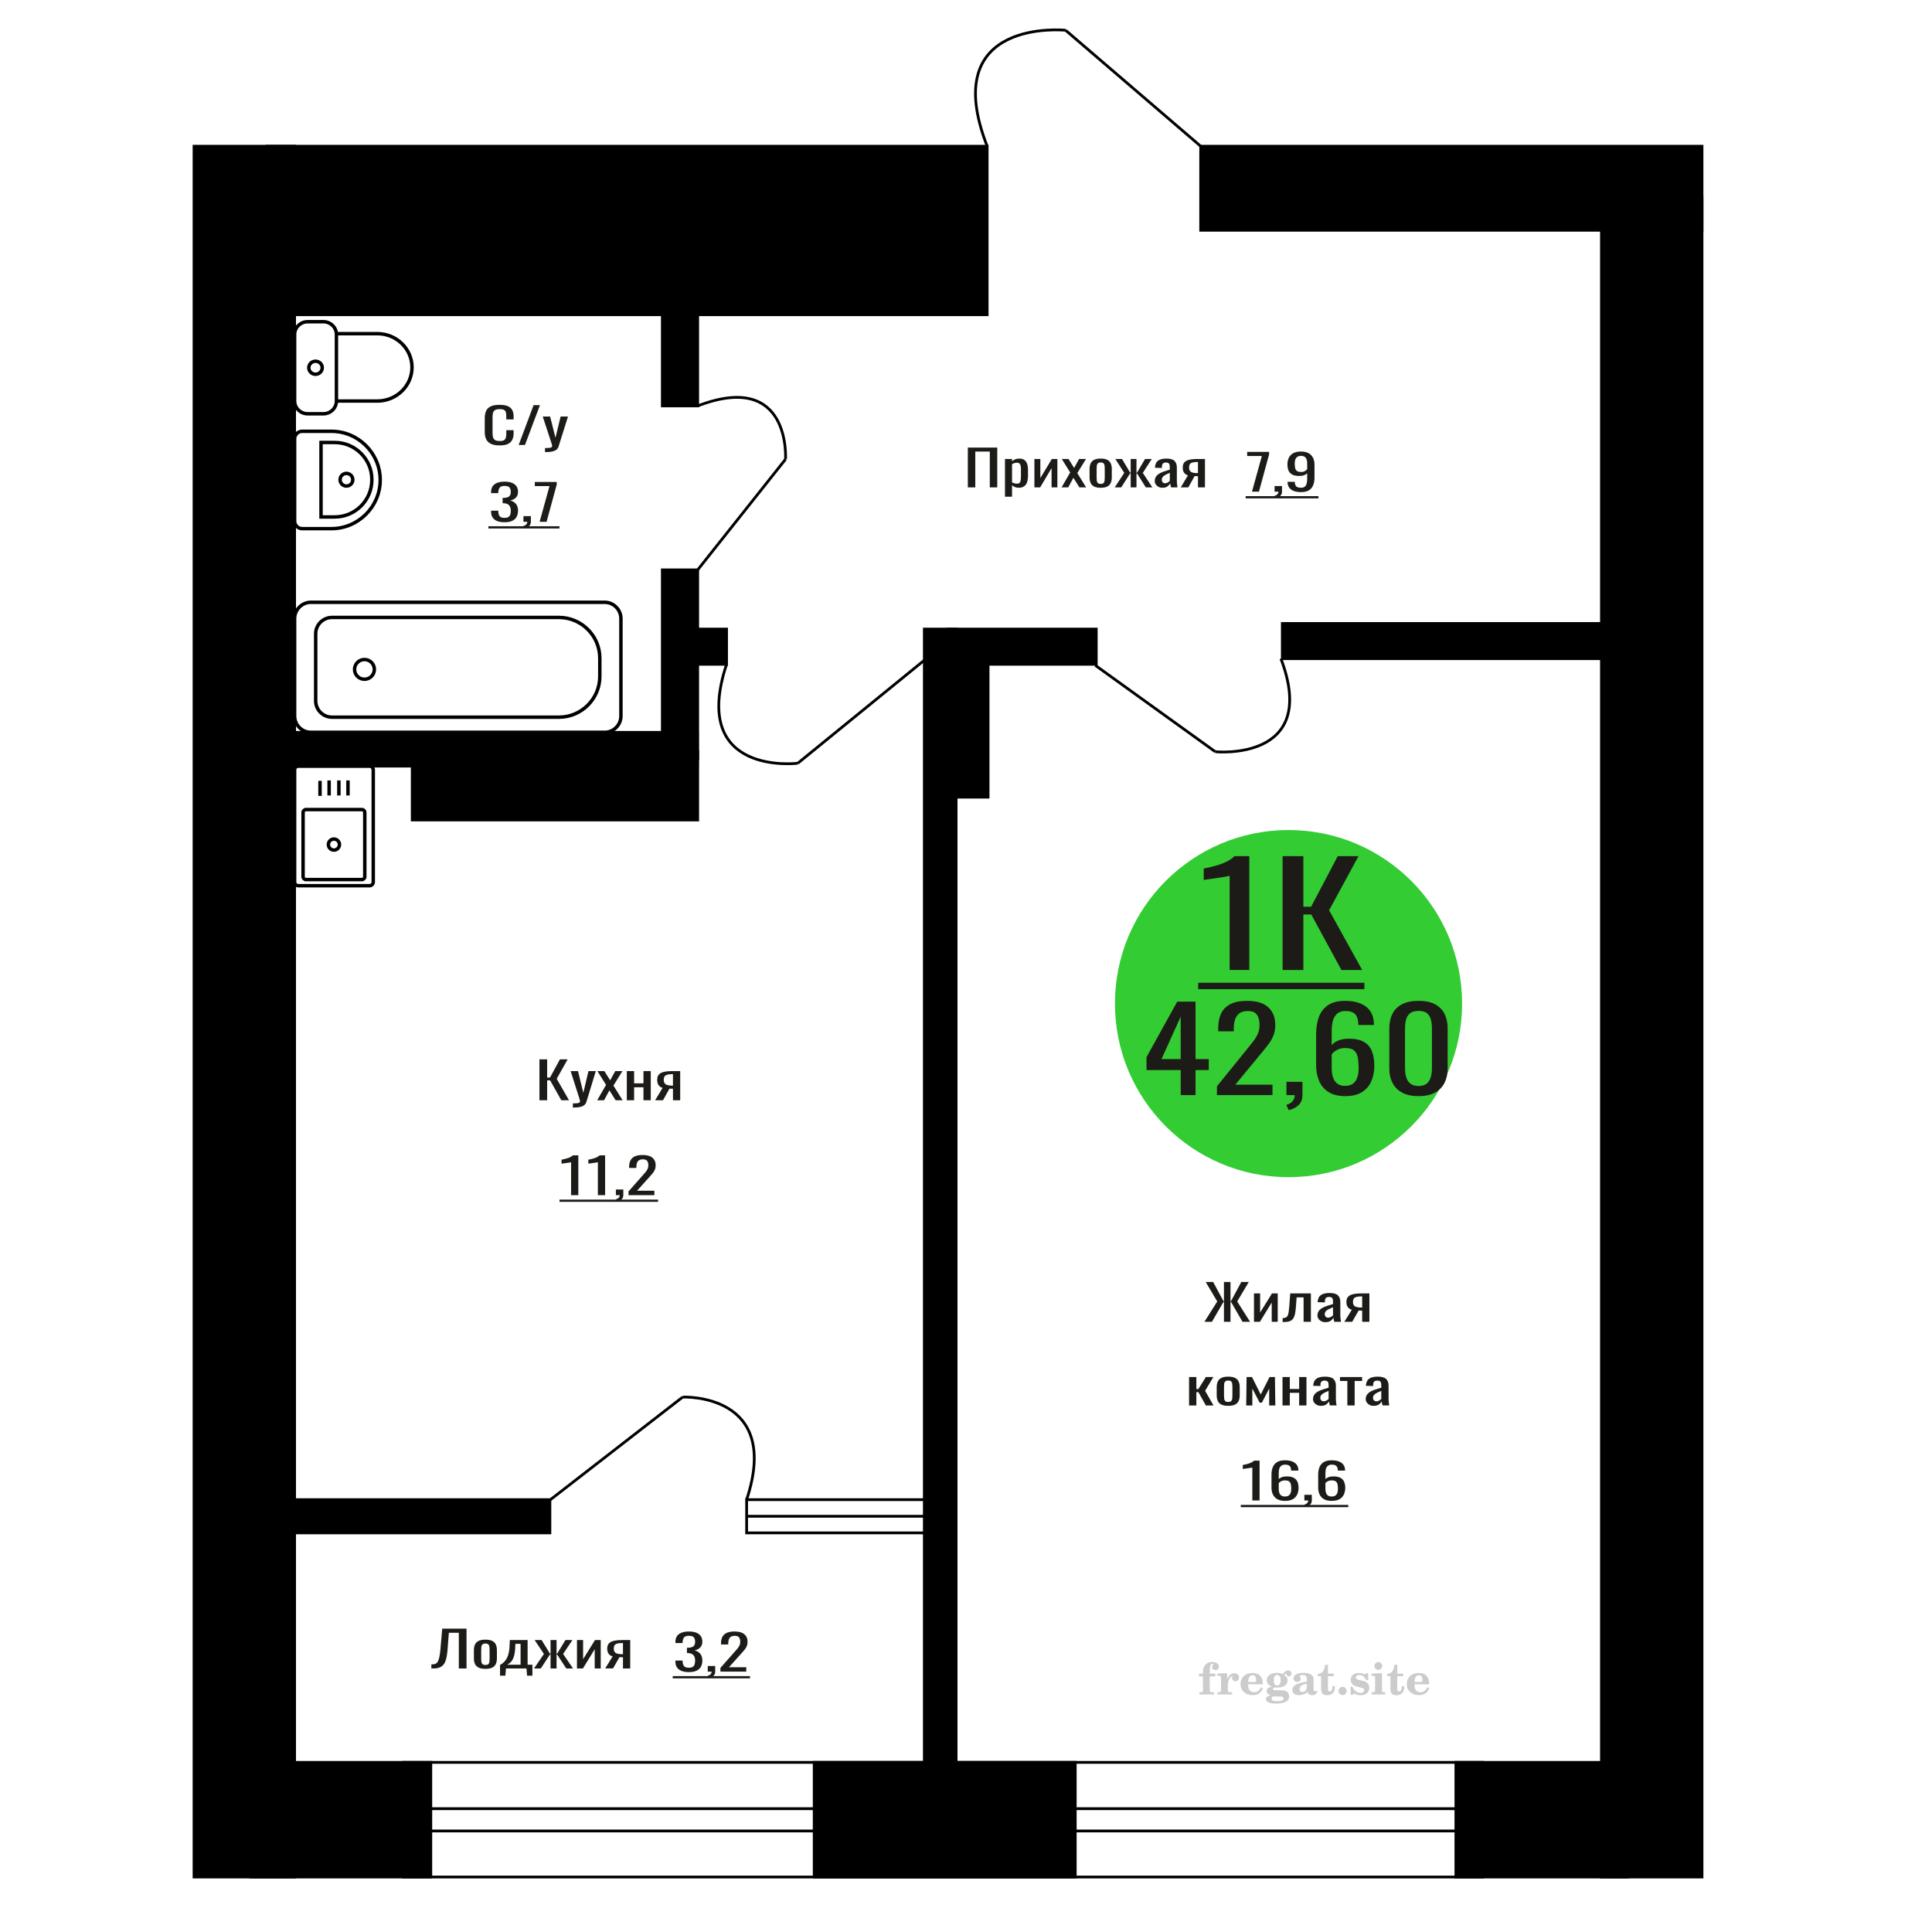 <?xml version="1.0" encoding="UTF-8"?>
<!DOCTYPE svg PUBLIC "-//W3C//DTD SVG 1.1//EN" "http://www.w3.org/Graphics/SVG/1.1/DTD/svg11.dtd">
<!-- Creator: CorelDRAW 2019 -->
<svg xmlns="http://www.w3.org/2000/svg" xml:space="preserve" width="140mm" height="140mm" version="1.1" style="shape-rendering:geometricPrecision; text-rendering:geometricPrecision; image-rendering:optimizeQuality; fill-rule:evenodd; clip-rule:evenodd"
viewBox="0 0 14000 14000"
 xmlns:xlink="http://www.w3.org/1999/xlink">
 <defs>
  <style type="text/css">
   <![CDATA[
    .str0 {stroke:black;stroke-width:25;stroke-miterlimit:22.926}
    .str1 {stroke:black;stroke-width:20;stroke-miterlimit:22.926}
    .fil1 {fill:none}
    .fil5 {fill:black}
    .fil2 {fill:#1C1B17}
    .fil3 {fill:#33CC33}
    .fil0 {fill:#1C1B17;fill-rule:nonzero}
    .fil4 {fill:#CCCCCC;fill-rule:nonzero}
   ]]>
  </style>
 </defs>
 <g id="Слой_x0020_1">
  <path class="fil0" d="M3620.71 3227.58c-28.42,0 -50.48,-4.27 -66.18,-12.81 -15.69,-8.55 -26.6,-20.07 -32.71,-34.55 -6.12,-14.48 -9.18,-30.62 -9.18,-48.43l0 -101.85c0,-19.46 3.06,-36.44 9.18,-50.92 6.11,-14.48 17.02,-25.7 32.71,-33.65 15.7,-7.96 37.76,-11.93 66.18,-11.93 25.11,0 45.02,3.32 59.73,9.97 14.7,6.65 25.28,16.14 31.73,28.49 6.44,12.34 9.66,27.18 9.66,44.51l0 22.79 -53.04 0 0 -20.3c0,-10.68 -0.75,-20.12 -2.23,-28.31 -1.48,-8.19 -5.54,-14.54 -12.15,-19.05 -6.61,-4.51 -17.67,-6.76 -33.21,-6.76 -15.85,0 -27.42,2.43 -34.7,7.3 -7.27,4.86 -11.97,11.75 -14.13,20.65 -2.14,8.9 -3.21,19.29 -3.21,31.16l0 114.31c0,14.48 1.65,25.94 4.95,34.37 3.3,8.42 8.76,14.42 16.36,17.98 7.6,3.56 17.84,5.34 30.73,5.34 15.2,0 26.11,-2.43 32.71,-7.3 6.61,-4.87 10.75,-11.57 12.4,-20.12 1.65,-8.55 2.48,-18.52 2.48,-29.91l0 -21.37 53.04 0 0 21.37c0,17.57 -2.97,33.06 -8.93,46.47 -5.94,13.41 -16.19,23.86 -30.73,31.34 -14.53,7.48 -35.02,11.21 -61.46,11.21z"/>
  <polygon id="1" class="fil0" points="3758.52,3224.38 3866.58,2935.93 3912.68,2935.93 3804.12,3224.38 "/>
  <path id="2" class="fil0" d="M3949.34 3276.02l0 -29.21c12.89,0 23.14,-0.41 30.74,-1.24 7.6,-0.83 13.05,-2.38 16.36,-4.63 3.3,-2.26 4.96,-5.4 4.96,-9.44 0,-2.13 -1.16,-6.88 -3.48,-14.24 -2.31,-7.36 -4.79,-15.2 -7.43,-23.51l-57.5 -175.2 53.53 0 38.67 153.84 37.18 -153.84 53.53 0 -68.41 217.23c-2.97,9.97 -8.42,17.86 -16.36,23.68 -7.92,5.81 -18.08,10.03 -30.48,12.64 -12.39,2.61 -27.34,3.92 -44.86,3.92l-6.45 0z"/>
  <path class="fil1 str0" d="M2134.85 2906.05l0 -482.47c0,-50.84 42.76,-92.43 95.02,-92.43l112.98 0c52.27,0 95.03,41.59 95.03,92.43l0 482.47c0,50.84 -42.76,92.43 -95.03,92.43l-112.98 0c-52.26,0 -95.02,-41.59 -95.02,-92.43zm303.03 0l0 -488.24 296.68 0c138.04,0 250.99,109.85 250.99,244.11l0 0.01c0,134.27 -112.95,244.12 -250.99,244.12l-296.68 0zm-200.16 -241.23c0,-26.13 21.78,-47.31 48.65,-47.31 26.86,0 48.64,21.18 48.64,47.31 0,26.12 -21.78,47.3 -48.64,47.3 -26.87,0 -48.65,-21.18 -48.65,-47.3z"/>
  <path class="fil0" d="M3655.79 3784.28c-21.56,0 -39.55,-2.96 -53.94,-8.9 -14.37,-5.93 -25.17,-14.48 -32.36,-25.64 -7.18,-11.16 -10.79,-24.33 -10.79,-39.53l0 -9.61 51.98 0c0,0.95 0,1.96 0,3.03 0,1.06 0,2.19 0,3.38 0.33,8.55 1.72,16.26 4.17,23.15 2.45,6.88 6.86,12.34 13.23,16.38 6.38,4.03 15.62,6.05 27.71,6.05 12.75,0 22.4,-2.19 28.93,-6.59 6.54,-4.39 10.96,-10.62 13.25,-18.69 2.28,-8.07 3.42,-17.33 3.42,-27.78 0,-15.19 -3.84,-27.6 -11.52,-37.21 -7.68,-9.62 -21.17,-14.9 -40.46,-15.85 -0.97,-0.24 -2.2,-0.36 -3.67,-0.36 -1.46,0 -2.69,0 -3.68,0l0 -38.1c0.99,0 2.13,0 3.44,0 1.31,0 2.45,0 3.43,0 18.63,-0.47 32.03,-4.04 40.21,-10.68 8.16,-6.65 12.25,-17.69 12.25,-33.12 0,-13.06 -3.01,-23.5 -9.07,-31.34 -6.04,-7.83 -18.05,-11.75 -36.04,-11.75 -17.98,0 -29.9,4.33 -35.8,13 -5.88,8.66 -9.14,19.76 -9.8,33.29 0,0.95 0,1.96 0,3.03 0,1.07 0,2.08 0,3.03l-51.98 0 0 -9.62c0,-15.43 3.61,-28.6 10.79,-39.53 7.19,-10.92 18.07,-19.34 32.61,-25.28 14.54,-5.93 32.61,-8.9 54.18,-8.9 21.91,0 40.05,2.97 54.44,8.9 14.37,5.94 25.17,14.42 32.36,25.46 7.18,11.04 10.79,24.28 10.79,39.71 0,17.33 -5.15,31.22 -15.45,41.66 -10.3,10.45 -24.11,17.57 -41.43,21.37 12.09,2.61 22.3,7.12 30.64,13.53 8.34,6.41 14.8,14.54 19.37,24.4 4.57,9.85 6.87,21.3 6.87,34.36 0,17.09 -3.28,31.99 -9.82,44.69 -6.52,12.7 -16.99,22.56 -31.38,29.56 -14.37,7 -33.33,10.5 -56.88,10.5z"/>
  <path id="1" class="fil0" d="M3800.94 3827.73l-8.35 -16.38c8.83,-2.14 15.78,-5.88 20.85,-11.22 5.07,-5.34 7.6,-11.69 7.6,-19.05l-27.95 0 0 -40.95 53.93 0 0 40.24c0,12.58 -3.76,22.61 -11.27,30.09 -7.52,7.48 -19.13,13.23 -34.81,17.27z"/>
  <polygon id="2" class="fil0" points="3910.28,3781.08 3981.87,3522.54 3875.46,3522.54 3875.46,3492.63 4034.33,3492.63 4034.33,3511.15 3960.79,3781.08 "/>
  <polygon id="3" class="fil2" points="3539.09,3813.45 4053.96,3813.45 4053.96,3829.64 3539.09,3829.64 "/>
  <circle class="fil3" cx="9337.11" cy="7272.48" r="1257.74"/>
  <path class="fil0" d="M8555.74 7935.43l0 -181.34 -247.72 0 0 -93.6 222.43 -401.97 132.83 0 0 416.17 95.92 0 0 79.4 -95.92 0 0 181.34 -107.54 0zm-139.15 -260.74l139.15 0 0 -307.53 -139.15 307.53z"/>
  <path id="1" class="fil0" d="M8818.24 7935.43l0 -63.51 217.17 -268.26c16.16,-20.06 31.1,-38.72 44.79,-55.99 13.72,-17.27 24.96,-35.52 33.74,-54.74 8.79,-19.22 13.18,-41.36 13.18,-66.44 0,-31.19 -6.32,-55.71 -18.97,-73.54 -12.66,-17.82 -34.79,-26.74 -66.42,-26.74 -26.7,0 -47.44,5.85 -62.2,17.55 -14.76,11.7 -24.94,27.02 -30.57,45.96 -5.62,18.95 -8.44,39.28 -8.44,61.01l0 22.56 -112.8 0 0 -23.4c0,-40.67 6.87,-75.63 20.57,-104.88 13.7,-29.24 35.83,-51.95 66.41,-68.1 30.57,-16.16 71.16,-24.24 121.76,-24.24 68.87,0 120.18,15.46 153.91,46.38 33.73,30.92 50.61,73.68 50.61,128.28 0,28.97 -4.41,54.32 -13.18,76.05 -8.8,21.73 -20.21,42.06 -34.27,61 -14.05,18.95 -29.51,38.45 -46.38,58.5l-196.08 237.34 269.88 0 0 75.21 -402.71 0z"/>
  <path id="2" class="fil0" d="M9339.01 8044.91l-17.92 -38.45c18.97,-5.01 33.91,-13.79 44.8,-26.32 10.9,-12.54 16.35,-27.44 16.35,-44.71l-60.1 0 0 -96.1 115.96 0 0 94.43c0,29.53 -8.08,53.06 -24.24,70.61 -16.17,17.55 -41.11,31.06 -74.85,40.54z"/>
  <path id="3" class="fil0" d="M9746.97 7942.95c-49.19,0 -89.25,-9.89 -120.18,-29.67 -30.91,-19.77 -53.58,-46.52 -67.99,-80.22 -14.4,-33.71 -21.61,-71.17 -21.61,-112.4l0 -228.15c0,-44.01 6.32,-84.12 18.97,-120.34 12.66,-36.21 34.27,-65.18 64.84,-86.91 30.57,-21.72 72.56,-32.59 125.97,-32.59 44.28,0 81.71,6.41 112.27,19.22 30.58,12.82 54.12,31.48 70.63,55.99 16.53,24.52 25.13,54.32 25.84,89.42 0,1.12 0.17,2.65 0.53,4.6 0.35,1.95 0.51,3.76 0.51,5.43l-113.84 0c0,-32.87 -6.68,-57.94 -20.04,-75.21 -13.34,-17.27 -38.65,-25.91 -75.9,-25.91 -20.37,0 -37.94,5.16 -52.7,15.46 -14.76,10.31 -25.84,26.05 -33.22,47.22 -7.37,21.17 -11.06,48.47 -11.06,81.9l0 102.79c11.24,-13.93 27.24,-25.21 47.96,-33.85 20.74,-8.63 46.21,-12.95 76.43,-12.95 47.09,0 83.99,8.08 110.7,24.23 26.7,16.16 45.67,38.86 56.93,68.11 11.24,29.25 16.86,63.65 16.86,103.21 0,40.67 -7.04,77.72 -21.09,111.15 -14.05,33.42 -36.54,60.03 -67.46,79.8 -30.93,19.78 -72.04,29.67 -123.35,29.67zm0 -74.38c25.31,0 44.99,-5.71 59.04,-17.13 14.05,-11.42 24.07,-26.6 30.05,-45.54 5.96,-18.94 8.95,-39.56 8.95,-61.84 0,-26.75 -1.57,-51.54 -4.74,-74.38 -3.17,-22.84 -11.42,-41.09 -24.78,-54.74 -13.34,-13.65 -36.19,-20.47 -68.52,-20.47 -15.45,0 -29.52,2.23 -42.17,6.68 -12.64,4.46 -23.54,10.17 -32.67,17.14 -9.13,6.96 -16.51,14.34 -22.14,22.14l0 101.12c0,22.84 2.99,44.01 8.96,63.51 5.98,19.5 15.99,34.96 30.05,46.38 14.05,11.42 33.37,17.13 57.97,17.13z"/>
  <path id="4" class="fil0" d="M10279.33 7942.95c-48.49,0 -88.36,-8.63 -119.65,-25.91 -31.27,-17.27 -54.45,-40.94 -69.57,-71.03 -15.11,-30.08 -22.67,-64.35 -22.67,-102.79l0 -291.65c0,-39.56 7.38,-74.24 22.14,-104.05 14.76,-29.8 37.78,-53.06 69.06,-69.78 31.27,-16.71 71.49,-25.07 120.69,-25.07 49.2,0 89.26,8.36 120.18,25.07 30.93,16.72 53.76,39.98 68.52,69.78 14.76,29.81 22.14,64.49 22.14,104.05l0 291.65c0,39 -7.56,73.54 -22.67,103.63 -15.1,30.08 -38.12,53.62 -69.04,70.61 -30.93,17 -70.63,25.49 -119.13,25.49zm0 -73.54c26.71,0 46.92,-6.13 60.63,-18.38 13.7,-12.26 23.18,-28 28.46,-47.22 5.27,-19.22 7.9,-39.14 7.9,-59.75l0 -293.33c0,-21.73 -2.46,-42.2 -7.37,-61.42 -4.92,-19.22 -14.23,-34.68 -27.95,-46.38 -13.7,-11.7 -34.26,-17.55 -61.67,-17.55 -27.4,0 -48.14,5.85 -62.19,17.55 -14.05,11.7 -23.55,27.16 -28.47,46.38 -4.92,19.22 -7.38,39.69 -7.38,61.42l0 293.33c0,20.61 2.64,40.53 7.91,59.75 5.27,19.22 15.11,34.96 29.52,47.22 14.4,12.25 34.61,18.38 60.61,18.38z"/>
  <path class="fil0" d="M8910.41 7028.95l0 -682.32c-0.88,0.68 -10.87,2.71 -29.97,6.11 -19.1,3.39 -40.64,6.79 -64.61,10.18 -23.98,3.4 -45.31,6.45 -63.95,9.17 -18.65,2.71 -28.42,4.07 -29.31,4.07l0 -82.49c15.09,-2.71 32.64,-6.45 52.62,-11.2 19.98,-4.75 40.41,-10.52 61.28,-17.31 20.88,-6.79 40.85,-15.28 59.95,-25.46 19.1,-10.19 35.31,-22.07 48.63,-35.65l107.91 0 0 824.9 -142.55 0z"/>
  <polygon id="1" class="fil0" points="9294.09,7028.95 9294.09,6204.05 9444.64,6204.05 9444.64,6570.67 9500.59,6570.67 9693.77,6204.05 9844.3,6204.05 9631.14,6596.13 9870.94,7028.95 9720.4,7028.95 9501.92,6626.69 9444.64,6626.69 9444.64,7028.95 "/>
  <polygon id="2" class="fil2" points="8682.6,7121.53 9886.93,7121.53 9886.93,7167.82 8682.6,7167.82 "/>
  <path class="fil4" d="M8688.63 12147.73l0 -20 28.15 0 0 -6.35c0,-24.71 5.87,-43.87 17.67,-57.58 11.8,-13.7 28.37,-20.53 49.64,-20.53 14.92,0 26.72,3.07 35.45,9.16 8.74,6.08 13.13,14.28 13.13,24.6 0,7.68 -2.33,13.71 -6.99,18.1 -4.65,4.39 -11.11,6.56 -19.42,6.56 -6.82,0 -12.38,-2.01 -16.67,-6.03 -4.28,-4.02 -6.45,-9.21 -6.45,-15.5 0,-6.62 2.96,-12.49 8.94,-17.68 1.22,-1.22 1.85,-2.01 1.85,-2.33 0,-1.11 -0.53,-1.96 -1.53,-2.43 -1.06,-0.53 -2.75,-0.8 -5.13,-0.8 -7.89,0 -13.34,4.03 -16.36,12.02 -3.07,7.99 -4.6,24.23 -4.6,48.73l0 10.06 39.95 0 0 20 -39.95 0 0 102.87c0,4.66 0.95,7.83 2.91,9.52 1.96,1.7 5.72,2.54 11.27,2.54l16.94 0 0 15.88 -105.41 0 0 -15.88 13.91 -0.31c4.24,-0.21 7.09,-1.11 8.63,-2.81 1.48,-1.64 2.22,-4.6 2.22,-8.94l0 -102.87 -28.15 0z"/>
  <path id="1" class="fil4" d="M8822.51 12278.54l0 -15.88 14.87 -0.31c4.34,-0.32 7.25,-1.27 8.68,-2.86 1.43,-1.59 2.17,-4.55 2.17,-8.89l0 -95.04c0,-5.08 -1.11,-8.47 -3.39,-10.11 -2.27,-1.64 -6.98,-2.48 -14.13,-2.48 -0.95,0 -2.48,0.05 -4.6,0.16 -2.12,0.1 -3.7,0.15 -4.87,0.15l0 -15.55 70.75 -3.5 0 43.71c6.25,-14.34 13.65,-25.18 22.39,-32.49 8.67,-7.25 18.46,-10.9 29.42,-10.9 10.16,0 18.41,2.86 24.76,8.52 6.35,5.72 9.53,12.97 9.53,21.86 0,8.67 -2.33,15.61 -7.04,20.85 -4.71,5.23 -10.9,7.83 -18.57,7.83 -7.15,0 -12.97,-2.28 -17.47,-6.88 -4.49,-4.61 -6.77,-10.59 -6.77,-17.94 0,-2.91 0.48,-5.56 1.43,-8.04 0.9,-2.49 2.38,-4.87 4.34,-7.15 -11.8,3.81 -20.75,12.01 -26.94,24.5 -6.19,12.49 -9.31,28.79 -9.31,48.84l0 33.66c0,4.34 0.74,7.3 2.22,8.94 1.54,1.7 4.39,2.6 8.63,2.81l20.27 0.31 0 15.88 -106.37 0z"/>
  <path id="2" class="fil4" d="M9136.89 12226.15l13.97 6.67c-4.97,16.62 -13.65,29.26 -26.09,37.89 -12.48,8.62 -28.31,12.91 -47.51,12.91 -26.36,0 -47.58,-7.41 -63.77,-22.17 -16.14,-14.77 -24.23,-34.13 -24.23,-58.1 0,-23.92 8.04,-43.4 24.07,-58.32 16.09,-14.92 37.1,-22.38 63.03,-22.38 23.65,0 42.01,6.82 55.14,20.53 13.12,13.65 19.68,32.86 19.68,57.52l0 4.18 -106.68 0 0 2.17c0,18.36 3.7,32.23 11.06,41.59 7.41,9.37 18.41,14.02 32.97,14.02 10.63,0 20,-3.06 28.04,-9.2 8.1,-6.14 14.87,-15.24 20.32,-27.31zm-92.39 -37.78l48.79 0c3.33,0 5.66,-0.74 6.98,-2.17 1.33,-1.43 2.02,-4.07 2.02,-7.94 0,-13.65 -2.07,-23.6 -6.14,-29.79 -4.08,-6.19 -10.48,-9.31 -19.26,-9.31 -10.11,0 -17.84,4.07 -23.18,12.17 -5.29,8.15 -8.36,20.48 -9.21,37.04z"/>
  <path id="3" class="fil4" d="M9209.49 12284.31c-10.26,-2.59 -17.99,-6.41 -23.23,-11.54 -5.23,-5.13 -7.83,-11.43 -7.83,-19 0,-8.36 3.44,-15.24 10.37,-20.69 6.94,-5.39 16.94,-9.1 29.96,-11.06 -12.81,-3.43 -22.55,-9.04 -29.27,-16.93 -6.72,-7.83 -10.1,-17.41 -10.1,-28.68 0,-16.09 6.82,-29.21 20.47,-39.26 13.66,-10.11 31.49,-15.14 53.5,-15.14 7.78,0 15.08,0.8 22.02,2.33 6.93,1.54 13.65,3.86 20.16,6.93l5.45 -7.88c4.23,-6.03 9.31,-10.64 15.18,-13.92 5.88,-3.28 12.02,-4.92 18.42,-4.92 7.04,0 12.75,2.01 17.2,6.03 4.44,4.08 6.67,9.26 6.67,15.56 0,6.19 -1.7,11.27 -5.14,15.13 -3.38,3.87 -7.83,5.82 -13.28,5.82 -3.76,0 -6.93,-0.79 -9.63,-2.38 -2.7,-1.64 -4.87,-4.07 -6.51,-7.35 -0.63,-1.27 -1,-2.81 -1.22,-4.66 -0.31,-2.59 -1.43,-3.91 -3.28,-4.02 -1.85,0 -3.91,0.9 -6.19,2.7 -2.27,1.8 -4.13,4.07 -5.55,6.82 7.83,5.4 13.54,11.17 17.14,17.36 3.6,6.25 5.4,13.39 5.4,21.43 0,16.14 -6.56,28.79 -19.63,37.94 -13.07,9.16 -31.23,13.76 -54.46,13.76 -1.95,0 -4.71,-0.1 -8.25,-0.32 -3.49,-0.21 -6.03,-0.31 -7.57,-0.31 -4.87,0 -8.68,0.9 -11.37,2.75 -2.76,1.8 -4.13,4.29 -4.13,7.46 0,3.65 1.21,6.19 3.65,7.62 2.43,1.43 6.67,2.17 12.75,2.17l23.02 0c12.07,0 22.6,0.37 31.54,1.16 8.99,0.8 15.13,1.8 18.57,3.02 8.68,3.12 15.45,8.26 20.32,15.5 4.87,7.25 7.31,15.62 7.31,25.09 0,16.72 -7.94,29.58 -23.82,38.57 -15.87,9 -38.63,13.5 -68.31,13.5 -25.24,0 -44.24,-2.75 -56.99,-8.2 -12.76,-5.51 -19.16,-13.66 -19.16,-24.5 0,-7.15 3.12,-13.08 9.31,-17.89 6.19,-4.82 15.03,-8.15 26.51,-10zm15.62 8.84c-4.03,1.64 -6.88,3.54 -8.58,5.66 -1.69,2.11 -2.54,4.87 -2.54,8.31 0,6.93 3.02,12.06 9,15.34 5.98,3.33 15.29,4.98 27.94,4.98 17.14,0 29.84,-1.59 38.05,-4.71 8.2,-3.18 12.33,-8.05 12.33,-14.72 0,-5.23 -2.23,-9.04 -6.67,-11.37 -4.45,-2.33 -12.07,-3.49 -22.86,-3.49l-46.67 0zm5.39 -117.59c0,13.07 1.96,22.6 5.88,28.58 3.97,5.98 10.1,8.99 18.52,8.99 8.46,0 14.71,-3.01 18.78,-9.1 4.02,-6.03 6.04,-15.5 6.04,-28.47 0,-12.7 -2.02,-22.12 -6.04,-28.2 -4.07,-6.09 -10.32,-9.16 -18.78,-9.16 -8.42,0 -14.55,3.07 -18.52,9.16 -3.92,6.08 -5.88,15.5 -5.88,28.2z"/>
  <path id="4" class="fil4" d="M9469.63 12201.7c-18.79,3.02 -32.17,7.47 -40.11,13.34 -7.99,5.87 -11.96,14.13 -11.96,24.82 0,6.51 1.8,11.64 5.34,15.5 3.55,3.81 8.37,5.72 14.35,5.72 9.78,0 17.67,-3.65 23.54,-10.96 5.88,-7.3 8.84,-17.3 8.84,-30l0 -18.42zm49.21 40.22c0,5.08 0.9,8.68 2.7,10.85 1.8,2.17 4.76,3.23 8.79,3.23 1.85,0 3.96,-0.53 6.35,-1.64 2.38,-1.06 3.86,-1.59 4.49,-1.59 1.22,0 2.23,0.37 2.97,1.22 0.68,0.84 1.06,2.01 1.06,3.59 0,6.62 -3.76,12.65 -11.33,18.16 -7.57,5.45 -16.61,8.2 -27.15,8.2 -7.88,0 -14.6,-2.07 -20.16,-6.25 -5.61,-4.18 -8.89,-9.57 -9.94,-16.14 -8.68,7.09 -18.53,12.6 -29.53,16.51 -11.01,3.92 -22.33,5.88 -34.03,5.88 -15.18,0 -26.99,-3.28 -35.35,-9.9 -8.36,-6.61 -12.54,-15.93 -12.54,-27.94 0,-15.98 8.42,-28.84 25.19,-38.47 16.78,-9.68 43.34,-16.93 79.59,-21.8l0 -17.25c0,-11.17 -2.22,-19.05 -6.67,-23.71 -4.44,-4.65 -11.85,-6.98 -22.17,-6.98 -6.72,0 -12.38,1.11 -16.94,3.33 -4.6,2.22 -6.93,4.82 -6.93,7.67 0,0.74 1.38,2.86 4.13,6.41 2.75,3.49 4.13,7.41 4.13,11.8 0,5.98 -2.33,10.79 -7.04,14.5 -4.71,3.65 -10.85,5.5 -18.36,5.5 -7.68,0 -14.03,-2.22 -19.11,-6.67 -5.02,-4.44 -7.56,-10 -7.56,-16.72 0,-13.23 6.35,-23.49 19.05,-30.8 12.75,-7.25 30.69,-10.9 53.97,-10.9 13.02,0 24.45,1.33 34.35,3.97 9.84,2.59 17.99,6.51 24.39,11.64 5.08,3.97 8.63,8.42 10.64,13.44 2.01,4.98 3.01,12.65 3.01,22.97l0 67.89z"/>
  <path id="5" class="fil4" d="M9672.68 12218.53c0,0.74 0.1,1.85 0.26,3.34 0.16,1.48 0.21,2.59 0.21,3.33 0,18.57 -4.92,33.07 -14.76,43.5 -9.9,10.37 -23.6,15.56 -41.12,15.56 -15.98,0 -27.36,-3.76 -34.08,-11.33 -6.72,-7.51 -10.05,-20.8 -10.05,-39.85l0 -86.62 -22.86 0 0 -17.04c15.72,-1 27.94,-7.14 36.62,-18.31 8.68,-11.16 13.44,-26.93 14.29,-47.2l21.8 0 0 63.82 42.86 0 0 18.73 -42.86 0 0 84.14c0,10.74 1,17.88 2.96,21.38 1.96,3.54 5.4,5.29 10.37,5.29 6.09,0 10.69,-3.23 13.87,-9.63 3.12,-6.41 4.87,-16.09 5.18,-29.11l17.31 0z"/>
  <path id="6" class="fil4" d="M9728.82 12223.29c8.05,0 15.03,2.92 20.91,8.79 5.87,5.82 8.83,12.8 8.83,20.95 0,8.21 -2.91,15.24 -8.78,21.12 -5.82,5.87 -12.81,8.84 -20.96,8.84 -8.09,0 -15.02,-2.97 -20.85,-8.84 -5.87,-5.88 -8.78,-12.91 -8.78,-21.12 0,-8.04 2.96,-15.02 8.84,-20.9 5.87,-5.87 12.8,-8.84 20.79,-8.84z"/>
  <path id="7" class="fil4" d="M9786.5 12222.66l13.71 0c6.51,14.39 14.76,25.4 24.76,33.02 10.06,7.62 21.22,11.43 33.61,11.43 8.09,0 14.49,-1.8 19.2,-5.34 4.77,-3.6 7.15,-8.37 7.15,-14.4 0,-5.4 -2.07,-9.52 -6.25,-12.43 -4.18,-2.91 -13.07,-5.77 -26.72,-8.58 -23.44,-4.49 -39.95,-10.84 -49.53,-18.94 -9.58,-8.1 -14.34,-19.42 -14.34,-33.97 0,-16.14 5.34,-28.63 16.03,-37.47 10.69,-8.89 25.88,-13.33 45.51,-13.33 7.3,0 14.29,0.9 20.8,2.75 6.56,1.85 12.54,4.5 17.94,7.99l12.43 -8.52 13.07 0 1.54 50.8 -14.92 0c-5.56,-11.91 -12.76,-21.27 -21.54,-27.99 -8.79,-6.72 -18.21,-10.11 -28.31,-10.11 -7.68,0 -13.92,1.69 -18.73,5.13 -4.87,3.44 -7.31,7.73 -7.31,12.91 0,9.85 12.54,16.99 37.57,21.44 3.02,0.52 5.35,0.95 6.99,1.27 17.67,3.28 31.01,9.26 39.9,17.93 8.89,8.68 13.33,19.95 13.33,33.77 0,16.66 -5.61,29.84 -16.82,39.58 -11.22,9.79 -26.52,14.66 -45.94,14.66 -8.67,0 -16.93,-1.01 -24.66,-3.07 -7.77,-2.07 -14.76,-5.03 -21.11,-8.95l-13.65 9.48 -12.75 0 -0.96 -59.06z"/>
  <path id="8" class="fil4" d="M9960.12 12072.16c0,-7.88 2.7,-14.55 8.15,-20 5.45,-5.5 12.01,-8.25 19.79,-8.25 7.46,0 13.92,2.75 19.42,8.31 5.45,5.55 8.2,12.17 8.2,19.94 0,7.78 -2.7,14.45 -8.15,20.11 -5.45,5.67 -11.9,8.47 -19.47,8.47 -7.78,0 -14.34,-2.75 -19.79,-8.31 -5.45,-5.55 -8.15,-12.27 -8.15,-20.27zm54.29 178.39c0,4.44 0.74,7.51 2.17,9.1 1.48,1.59 4.39,2.49 8.73,2.7l12.6 0.31 0 15.88 -98.11 0 0 -15.88 13.81 -0.31c4.29,-0.21 7.2,-1.11 8.68,-2.81 1.53,-1.64 2.28,-4.65 2.28,-8.99l0 -95.04c0,-5.03 -1.12,-8.42 -3.39,-10.06 -2.28,-1.64 -6.93,-2.48 -13.97,-2.48 -0.95,0 -2.44,0.05 -4.61,0.16 -2.11,0.1 -3.75,0.15 -5.02,0.15l0 -15.55 76.83 -3.5 0 126.32z"/>
  <path id="9" class="fil4" d="M10174.97 12218.53c0,0.74 0.1,1.85 0.26,3.34 0.16,1.48 0.21,2.59 0.21,3.33 0,18.57 -4.92,33.07 -14.76,43.5 -9.9,10.37 -23.6,15.56 -41.12,15.56 -15.98,0 -27.36,-3.76 -34.08,-11.33 -6.72,-7.51 -10.05,-20.8 -10.05,-39.85l0 -86.62 -22.86 0 0 -17.04c15.72,-1 27.94,-7.14 36.62,-18.31 8.68,-11.16 13.44,-26.93 14.29,-47.2l21.8 0 0 63.82 42.86 0 0 18.73 -42.86 0 0 84.14c0,10.74 1,17.88 2.96,21.38 1.96,3.54 5.4,5.29 10.37,5.29 6.09,0 10.69,-3.23 13.87,-9.63 3.12,-6.41 4.87,-16.09 5.18,-29.11l17.31 0z"/>
  <path id="10" class="fil4" d="M10342.13 12226.15l13.97 6.67c-4.97,16.62 -13.65,29.26 -26.09,37.89 -12.48,8.62 -28.31,12.91 -47.51,12.91 -26.36,0 -47.58,-7.41 -63.77,-22.17 -16.14,-14.77 -24.23,-34.13 -24.23,-58.1 0,-23.92 8.04,-43.4 24.07,-58.32 16.09,-14.92 37.1,-22.38 63.03,-22.38 23.65,0 42.01,6.82 55.14,20.53 13.12,13.65 19.68,32.86 19.68,57.52l0 4.18 -106.68 0 0 2.17c0,18.36 3.7,32.23 11.06,41.59 7.41,9.37 18.41,14.02 32.97,14.02 10.63,0 20,-3.06 28.04,-9.2 8.1,-6.14 14.87,-15.24 20.32,-27.31zm-92.39 -37.78l48.79 0c3.33,0 5.66,-0.74 6.98,-2.17 1.33,-1.43 2.02,-4.07 2.02,-7.94 0,-13.65 -2.07,-23.6 -6.14,-29.79 -4.08,-6.19 -10.48,-9.31 -19.26,-9.31 -10.11,0 -17.84,4.07 -23.18,12.17 -5.29,8.15 -8.36,20.48 -9.21,37.04z"/>
  <polygon class="fil0" points="3908.98,7972.77 3908.98,7676.64 3964.87,7676.64 3964.87,7808.25 3985.65,7808.25 4057.37,7676.64 4113.26,7676.64 4034.13,7817.39 4123.15,7972.77 4067.26,7972.77 3986.14,7828.36 3964.87,7828.36 3964.87,7972.77 "/>
  <path id="1" class="fil0" d="M4151.35 8025.78l0 -29.98c12.86,0 23.08,-0.42 30.67,-1.28 7.58,-0.85 13.03,-2.43 16.32,-4.75 3.3,-2.32 4.95,-5.54 4.95,-9.69 0,-2.19 -1.15,-7.07 -3.47,-14.62 -2.31,-7.56 -4.77,-15.6 -7.41,-24.13l-57.38 -179.87 53.42 0 38.58 157.93 37.1 -157.93 53.42 0 -68.26 223.01c-2.98,10.24 -8.42,18.34 -16.33,24.31 -7.92,5.97 -18.05,10.3 -30.42,12.98 -12.36,2.68 -27.29,4.02 -44.77,4.02l-6.42 0z"/>
  <polygon id="2" class="fil0" points="4327.44,7972.77 4391.74,7861.63 4328.93,7761.46 4379.38,7761.46 4421.41,7828.36 4458.51,7761.46 4510.45,7761.46 4445.16,7866.38 4511.44,7972.77 4460.99,7972.77 4415.98,7901.11 4377.39,7972.77 "/>
  <polygon id="3" class="fil0" points="4542.1,7972.77 4542.1,7761.46 4595.03,7761.46 4595.03,7850.3 4662.8,7850.3 4662.8,7761.46 4715.71,7761.46 4715.71,7972.77 4662.8,7972.77 4662.8,7878.81 4595.03,7878.81 4595.03,7972.77 "/>
  <path id="4" class="fil0" d="M4747.39 7972.77l53.91 -89.57c-9.24,-2.68 -16.73,-6.7 -22.51,-12.06 -5.77,-5.37 -9.97,-11.95 -12.61,-19.75 -2.64,-7.8 -3.97,-16.57 -3.97,-26.32 0,-11.21 1.99,-20.84 5.94,-28.88 3.97,-8.04 10.23,-14.62 18.8,-19.74 8.57,-5.12 19.95,-8.9 34.13,-11.34 14.18,-2.43 31.66,-3.65 52.43,-3.65l55.4 0 0 211.31 -52.44 0 0 -83.35c-5.26,0 -9.72,-0.07 -13.35,-0.19 -3.63,-0.12 -7.58,-0.3 -11.87,-0.55l-46.99 84.09 -56.87 0zm123.16 -106.02c0.66,0 1.73,0 3.2,0 1.49,0 2.4,0 2.72,0l0 -82.99c-0.32,0 -1.23,0 -2.72,0 -1.47,0 -2.38,0 -2.72,0 -15.49,0 -27.77,1.4 -36.84,4.2 -9.08,2.81 -15.42,7.19 -19.05,13.17 -3.62,5.97 -5.44,13.95 -5.44,23.94 0,13.89 4.21,24.25 12.61,31.08 8.42,6.82 24.49,10.36 48.24,10.6z"/>
  <polygon class="fil0" points="7013.28,3531.76 7013.28,3243.31 7226.52,3243.31 7226.52,3531.76 7172.5,3531.76 7172.5,3272.16 7067.32,3272.16 7067.32,3531.76 "/>
  <path id="1" class="fil0" d="M7282.45 3599.42l0 -273.49 51.16 0 0 16.38c6.05,-5.22 13.38,-9.73 21.99,-13.53 8.6,-3.8 18.81,-5.7 30.61,-5.7 14.34,0 25.73,2.79 34.18,8.37 8.44,5.58 14.74,12.58 18.88,21.01 4.15,8.43 6.86,16.97 8.13,25.64 1.28,8.66 1.91,16.08 1.91,22.26l0 49.85c0,14.48 -1.91,28.19 -5.73,41.13 -3.83,12.94 -10.76,23.39 -20.8,31.34 -10.04,7.95 -24.15,11.93 -42.32,11.93 -9.88,0 -18.65,-1.84 -26.29,-5.52 -7.65,-3.68 -14.51,-7.89 -20.56,-12.64l0 82.97 -51.16 0zm87.97 -94.72c8.93,0 15.3,-2.44 19.13,-7.3 3.83,-4.87 6.22,-11.46 7.17,-19.77 0.95,-8.31 1.44,-17.45 1.44,-27.42l0 -49.85c0,-8.55 -0.65,-16.44 -1.92,-23.69 -1.28,-7.24 -3.98,-12.99 -8.13,-17.27 -4.14,-4.27 -10.67,-6.41 -19.6,-6.41 -6.7,0 -13.06,1.07 -19.12,3.21 -6.06,2.13 -11.31,4.63 -15.78,7.48l0 131.76c4.77,2.61 10.2,4.8 16.25,6.58 6.06,1.79 12.92,2.68 20.56,2.68z"/>
  <polygon id="2" class="fil0" points="7495.7,3531.76 7495.7,3325.93 7538.72,3325.93 7538.72,3464.46 7621.91,3325.93 7662.08,3325.93 7662.08,3531.76 7620,3531.76 7620,3392.16 7537.29,3531.76 "/>
  <polygon id="3" class="fil0" points="7692.67,3531.76 7754.83,3423.5 7694.1,3325.93 7742.88,3325.93 7783.52,3391.1 7819.36,3325.93 7869.58,3325.93 7806.46,3428.13 7870.53,3531.76 7821.75,3531.76 7778.25,3461.96 7740.96,3531.76 "/>
  <path id="4" class="fil0" d="M7976.19 3534.61c-20.39,0 -36.49,-3.09 -48.29,-9.26 -11.79,-6.17 -20.15,-14.96 -25.09,-26.35 -4.94,-11.4 -7.42,-24.81 -7.42,-40.24l0 -59.83c0,-15.43 2.48,-28.84 7.42,-40.24 4.94,-11.39 13.3,-20.18 25.09,-26.35 11.8,-6.17 27.9,-9.26 48.29,-9.26 20.41,0 36.43,3.09 48.05,9.26 11.64,6.17 19.93,14.96 24.87,26.35 4.94,11.4 7.41,24.81 7.41,40.24l0 59.83c0,15.43 -2.47,28.84 -7.41,40.24 -4.94,11.39 -13.23,20.18 -24.87,26.35 -11.62,6.17 -27.64,9.26 -48.05,9.26zm0 -28.13c9.88,0 16.81,-2.14 20.8,-6.41 3.99,-4.28 6.38,-9.92 7.17,-16.92 0.8,-7 1.19,-14.3 1.19,-21.9l0 -64.46c0,-7.83 -0.39,-15.19 -1.19,-22.07 -0.79,-6.89 -3.18,-12.53 -7.17,-16.92 -3.99,-4.39 -10.92,-6.59 -20.8,-6.59 -9.88,0 -16.89,2.2 -21.04,6.59 -4.13,4.39 -6.6,10.03 -7.41,16.92 -0.79,6.88 -1.19,14.24 -1.19,22.07l0 64.46c0,7.6 0.4,14.9 1.19,21.9 0.81,7 3.28,12.64 7.41,16.92 4.15,4.27 11.16,6.41 21.04,6.41z"/>
  <polygon id="5" class="fil0" points="8077.54,3531.76 8146.87,3426.71 8081.85,3325.93 8130.61,3325.93 8189.42,3424.93 8193.25,3424.93 8193.25,3325.93 8235.32,3325.93 8235.32,3424.93 8239.15,3424.93 8297.48,3325.93 8346.25,3325.93 8281.23,3426.71 8350.54,3531.76 8303.22,3531.76 8239.15,3430.62 8235.32,3430.62 8235.32,3531.76 8193.25,3531.76 8193.25,3430.62 8188.95,3430.62 8124.88,3531.76 "/>
  <path id="6" class="fil0" d="M8423.23 3534.61c-10.85,0 -20.41,-2.32 -28.69,-6.95 -8.28,-4.62 -14.82,-10.56 -19.6,-17.8 -4.78,-7.24 -7.17,-14.9 -7.17,-22.97 0,-12.82 2.86,-23.62 8.6,-32.41 5.74,-8.78 13.63,-16.2 23.66,-22.25 10.04,-6.06 21.68,-11.34 34.91,-15.85 13.22,-4.51 27.17,-8.9 41.83,-13.18l0 -14.6c0,-8.31 -0.64,-15.19 -1.9,-20.65 -1.28,-5.46 -3.91,-9.56 -7.9,-12.29 -3.99,-2.73 -9.96,-4.09 -17.92,-4.09 -7.02,0 -12.68,1.19 -16.99,3.56 -4.29,2.37 -7.41,5.76 -9.31,10.15 -1.92,4.39 -2.88,9.55 -2.88,15.49l0 10.33 -50.68 -1.43c0.65,-22.79 7.65,-39.59 21.04,-50.39 13.39,-10.8 34.11,-16.2 62.16,-16.2 27.42,0 46.86,5.58 58.32,16.74 11.48,11.15 17.21,27.3 17.21,48.43l0 94.01c0,6.41 0.25,12.58 0.73,18.52 0.47,5.93 1.11,11.45 1.91,16.56 0.8,5.1 1.51,9.91 2.14,14.42l-46.84 0c-0.96,-3.8 -2.16,-8.61 -3.6,-14.42 -1.42,-5.82 -2.45,-11.1 -3.1,-15.85 -3.18,8.07 -9.32,15.61 -18.4,22.61 -9.09,7.01 -21.59,10.51 -37.53,10.51zm20.07 -32.76c5.1,0 9.88,-1.07 14.35,-3.21 4.46,-2.13 8.45,-4.57 11.95,-7.3 3.51,-2.73 5.9,-4.92 7.17,-6.59l0 -58.4c-7.97,3.33 -15.45,6.65 -22.47,9.97 -7.01,3.33 -13.15,6.83 -18.41,10.51 -5.25,3.68 -9.4,7.83 -12.43,12.46 -3.02,4.63 -4.54,9.91 -4.54,15.85 0,8.31 2.07,14.84 6.22,19.58 4.15,4.75 10.2,7.13 18.16,7.13z"/>
  <path id="7" class="fil0" d="M8556.13 3531.76l52.12 -87.25c-8.93,-2.61 -16.18,-6.53 -21.76,-11.75 -5.57,-5.22 -9.64,-11.63 -12.19,-19.23 -2.55,-7.6 -3.83,-16.14 -3.83,-25.64 0,-10.92 1.92,-20.3 5.75,-28.13 3.82,-7.84 9.88,-14.25 18.16,-19.23 8.29,-4.99 19.28,-8.67 32.99,-11.04 13.71,-2.37 30.6,-3.56 50.68,-3.56l53.54 0 0 205.83 -50.66 0 0 -81.19c-5.11,0 -9.42,-0.06 -12.92,-0.18 -3.5,-0.12 -7.33,-0.3 -11.48,-0.54l-45.42 81.91 -54.98 0zm119.05 -103.27c0.64,0 1.68,0 3.11,0 1.44,0 2.31,0 2.64,0l0 -80.84c-0.33,0 -1.2,0 -2.64,0 -1.43,0 -2.31,0 -2.63,0 -14.98,0 -26.85,1.37 -35.62,4.1 -8.76,2.73 -14.9,7 -18.4,12.82 -3.51,5.81 -5.27,13.59 -5.27,23.32 0,13.53 4.07,23.62 12.19,30.27 8.14,6.65 23.67,10.09 46.62,10.33z"/>
  <path class="fil1 str0" d="M2134.85 6391.63l0 -813.45c0,-14.59 11.97,-26.54 26.6,-26.54l516.69 0c14.63,0 26.6,11.95 26.6,26.54l0 813.45c0,14.6 -11.97,26.54 -26.6,26.54l-516.69 0c-14.63,0 -26.6,-11.94 -26.6,-26.54zm61.37 -38.68l0 -465.81c0,-11.45 9.39,-20.82 20.87,-20.82l405.41 0c11.48,0 20.87,9.37 20.87,20.82l0 465.81c0,11.45 -9.39,20.82 -20.87,20.82l-405.41 0c-11.48,0 -20.87,-9.37 -20.87,-20.82zm183.47 -232.9c0,-22.11 17.95,-40.02 40.1,-40.02 22.15,0 40.11,17.91 40.11,40.02 0,22.1 -17.96,40.01 -40.11,40.01 -22.15,0 -40.1,-17.91 -40.1,-40.01zm-60.72 -352.65l0 -109.08m65.99 106.05l0 -109.08m70.7 109.08l0 -109.08m65.99 109.08l0 -109.08"/>
  <line class="fil1 str1" x1="3981.65" y1="10872.46" x2="4946.86" y2= "10123.85" />
  <path class="fil1 str1" d="M4946.87 10123.85c0,0 720.26,-32.78 463.52,743.16"/>
  <polygon class="fil0" points="9072.27,3562.85 9143.86,3304.31 9037.45,3304.31 9037.45,3274.4 9196.32,3274.4 9196.32,3292.92 9122.78,3562.85 "/>
  <path id="1" class="fil0" d="M9243.9 3609.5l-8.35 -16.38c8.83,-2.14 15.78,-5.88 20.85,-11.22 5.07,-5.34 7.6,-11.69 7.6,-19.05l-27.95 0 0 -40.95 53.93 0 0 40.24c0,12.58 -3.76,22.61 -11.27,30.09 -7.52,7.48 -19.13,13.23 -34.81,17.27z"/>
  <path id="2" class="fil0" d="M9427.78 3566.05c-20.6,0 -38.17,-2.78 -52.71,-8.36 -14.56,-5.58 -25.59,-13.71 -33.11,-24.4 -7.51,-10.68 -11.44,-23.62 -11.77,-38.81 0,-0.48 0,-1.01 0,-1.61 0,-0.59 0,-1.12 0,-1.6l52.46 0c0,13.77 3.12,24.4 9.33,31.87 6.21,7.48 18.31,11.22 36.28,11.22 9.82,0 17.98,-2.19 24.52,-6.59 6.54,-4.39 11.45,-11.15 14.71,-20.3 3.28,-9.14 4.9,-20.71 4.9,-34.72l0 -43.8c-4.9,5.94 -12.17,10.75 -21.81,14.43 -9.65,3.67 -21.66,5.51 -36.05,5.51 -21.89,0 -39.06,-3.5 -51.48,-10.5 -12.42,-7 -21.17,-16.74 -26.24,-29.2 -5.06,-12.47 -7.6,-27.01 -7.6,-43.62 0,-17.57 3.27,-33.42 9.81,-47.55 6.54,-14.12 17.09,-25.34 31.63,-33.65 14.54,-8.31 33.58,-12.46 57.13,-12.46 22.88,0 41.51,4.21 55.89,12.64 14.39,8.43 24.94,19.76 31.63,34.01 6.7,14.24 10.05,30.15 10.05,47.72l0 96.86c0,18.52 -2.93,35.61 -8.83,51.28 -5.88,15.67 -15.84,28.19 -29.9,37.57 -14.06,9.38 -33.67,14.06 -58.84,14.06zm0 -146c11.44,0 20.75,-2.08 27.95,-6.23 7.19,-4.16 12.74,-8.73 16.66,-13.71l0 -42.74c0,-9.97 -1.31,-19.05 -3.92,-27.24 -2.62,-8.19 -7.19,-14.72 -13.73,-19.58 -6.54,-4.87 -15.52,-7.3 -26.96,-7.3 -11.44,0 -20.52,2.49 -27.22,7.47 -6.7,4.99 -11.45,11.46 -14.22,19.41 -2.78,7.96 -4.17,16.68 -4.17,26.18 0,11.39 0.73,21.96 2.21,31.69 1.47,9.73 5.39,17.51 11.77,23.33 6.37,5.81 16.91,8.72 31.63,8.72z"/>
  <polygon id="3" class="fil2" points="9026.66,3595.22 9553.8,3595.22 9553.8,3611.41 9026.66,3611.41 "/>
  <polygon class="fil5 str1" points="12333.45,1668.53 8700.63,1668.53 8700.63,1059.63 12333.45,1059.63 "/>
  <path class="fil0" d="M9074.92 10872.84l0 -238.59c-0.32,0.24 -4.01,0.95 -11.03,2.14 -7.02,1.19 -14.96,2.37 -23.78,3.56 -8.83,1.19 -16.68,2.26 -23.53,3.21 -6.88,0.95 -10.47,1.42 -10.8,1.42l0 -28.84c5.56,-0.95 12.02,-2.26 19.37,-3.92 7.36,-1.66 14.88,-3.68 22.56,-6.05 7.68,-2.38 15.04,-5.35 22.06,-8.91 7.03,-3.56 13,-7.71 17.9,-12.46l39.72 0 0 288.44 -52.47 0z"/>
  <path id="1" class="fil0" d="M9311.28 10876.04c-22.89,0 -41.52,-4.21 -55.91,-12.64 -14.37,-8.42 -24.92,-19.82 -31.63,-34.18 -6.69,-14.36 -10.05,-30.33 -10.05,-47.9l0 -97.21c0,-18.76 2.95,-35.85 8.83,-51.28 5.89,-15.43 15.94,-27.78 30.15,-37.04 14.23,-9.25 33.77,-13.88 58.61,-13.88 20.58,0 38,2.73 52.21,8.19 14.23,5.46 25.17,13.41 32.86,23.86 7.68,10.44 11.69,23.14 12.02,38.1 0,0.47 0.07,1.13 0.23,1.96 0.17,0.83 0.25,1.6 0.25,2.31l-52.96 0c0,-14.01 -3.1,-24.69 -9.31,-32.05 -6.21,-7.36 -17.98,-11.04 -35.3,-11.04 -9.49,0 -17.66,2.2 -24.53,6.59 -6.85,4.39 -12,11.1 -15.43,20.12 -3.45,9.02 -5.15,20.65 -5.15,34.9l0 43.8c5.22,-5.94 12.66,-10.74 22.3,-14.42 9.64,-3.68 21.5,-5.52 35.56,-5.52 21.89,0 39.06,3.44 51.48,10.32 12.42,6.89 21.25,16.56 26.48,29.03 5.22,12.46 7.84,27.12 7.84,43.97 0,17.33 -3.27,33.12 -9.81,47.37 -6.54,14.24 -16.99,25.58 -31.38,34 -14.37,8.43 -33.5,12.64 -57.36,12.64zm0 -31.69c11.76,0 20.91,-2.43 27.45,-7.3 6.54,-4.86 11.2,-11.33 13.98,-19.41 2.78,-8.07 4.16,-16.85 4.16,-26.35 0,-11.39 -0.73,-21.96 -2.2,-31.69 -1.48,-9.73 -5.32,-17.51 -11.53,-23.32 -6.21,-5.82 -16.83,-8.73 -31.86,-8.73 -7.21,0 -13.73,0.95 -19.63,2.85 -5.88,1.9 -10.94,4.33 -15.2,7.3 -4.24,2.97 -7.67,6.11 -10.28,9.44l0 43.08c0,9.74 1.39,18.76 4.16,27.07 2.78,8.31 7.43,14.9 13.97,19.76 6.54,4.87 15.53,7.3 26.98,7.3z"/>
  <path id="2" class="fil0" d="M9459.85 10919.49l-8.34 -16.38c8.82,-2.14 15.78,-5.88 20.85,-11.22 5.06,-5.34 7.6,-11.69 7.6,-19.05l-27.96 0 0 -40.95 53.94 0 0 40.24c0,12.58 -3.76,22.61 -11.28,30.09 -7.52,7.48 -19.12,13.23 -34.81,17.27z"/>
  <path id="3" class="fil0" d="M9649.61 10876.04c-22.88,0 -41.51,-4.21 -55.9,-12.64 -14.38,-8.42 -24.92,-19.82 -31.63,-34.18 -6.69,-14.36 -10.05,-30.33 -10.05,-47.9l0 -97.21c0,-18.76 2.94,-35.85 8.82,-51.28 5.9,-15.43 15.95,-27.78 30.16,-37.04 14.22,-9.25 33.76,-13.88 58.6,-13.88 20.59,0 38.01,2.73 52.22,8.19 14.22,5.46 25.17,13.41 32.85,23.86 7.69,10.44 11.69,23.14 12.02,38.1 0,0.47 0.07,1.13 0.24,1.96 0.16,0.83 0.25,1.6 0.25,2.31l-52.96 0c0,-14.01 -3.1,-24.69 -9.31,-32.05 -6.21,-7.36 -17.98,-11.04 -35.31,-11.04 -9.48,0 -17.65,2.2 -24.52,6.59 -6.86,4.39 -12.01,11.1 -15.44,20.12 -3.44,9.02 -5.15,20.65 -5.15,34.9l0 43.8c5.22,-5.94 12.67,-10.74 22.31,-14.42 9.64,-3.68 21.5,-5.52 35.55,-5.52 21.9,0 39.07,3.44 51.49,10.32 12.42,6.89 21.25,16.56 26.48,29.03 5.22,12.46 7.83,27.12 7.83,43.97 0,17.33 -3.26,33.12 -9.8,47.37 -6.54,14.24 -16.99,25.58 -31.38,34 -14.38,8.43 -33.5,12.64 -57.37,12.64zm0 -31.69c11.76,0 20.92,-2.43 27.46,-7.3 6.54,-4.86 11.2,-11.33 13.98,-19.41 2.78,-8.07 4.16,-16.85 4.16,-26.35 0,-11.39 -0.73,-21.96 -2.21,-31.69 -1.47,-9.73 -5.31,-17.51 -11.52,-23.32 -6.21,-5.82 -16.83,-8.73 -31.87,-8.73 -7.2,0 -13.72,0.95 -19.62,2.85 -5.88,1.9 -10.95,4.33 -15.2,7.3 -4.24,2.97 -7.67,6.11 -10.29,9.44l0 43.08c0,9.74 1.39,18.76 4.16,27.07 2.78,8.31 7.44,14.9 13.98,19.76 6.54,4.87 15.53,7.3 26.97,7.3z"/>
  <polygon id="4" class="fil2" points="8991.07,10905.21 9770.24,10905.21 9770.24,10921.4 8991.07,10921.4 "/>
  <polygon class="fil5 str1" points="2134.85,1059.62 1406.09,1059.62 1406.09,13601.58 2134.85,13601.58 "/>
  <polygon class="fil5 str1" points="7153.35,2280.7 7153.35,1059.62 1934.42,1059.62 1934.42,2280.7 "/>
  <line class="fil1 str1" x1="8700.63" y1="1059.63" x2="7721.76" y2= "219.3" />
  <path class="fil1 str1" d="M7721.74 219.3c0,0 -933.23,-96.45 -568.39,840.32"/>
  <rect class="fil1 str1" transform="matrix(1.97537E-12 1.016 5.911 -2.02523E-13 2843.94 13106.5)" width="158.75" height="1336.15"/>
  <polygon class="fil0" points="8727.66,9578.28 8820.65,9430.85 8737.06,9289.83 8790.98,9289.83 8866.17,9429.07 8869.13,9429.07 8869.13,9289.83 8916.62,9289.83 8916.62,9429.07 8920.07,9429.07 8994.76,9289.83 9049.18,9289.83 8965.09,9430.85 9058.57,9578.28 9003.66,9578.28 8920.57,9434.06 8916.62,9434.06 8916.62,9578.28 8869.13,9578.28 8869.13,9434.06 8865.67,9434.06 8782.08,9578.28 "/>
  <polygon id="1" class="fil0" points="9086.77,9578.28 9086.77,9372.45 9131.28,9372.45 9131.28,9510.98 9217.34,9372.45 9258.9,9372.45 9258.9,9578.28 9215.37,9578.28 9215.37,9438.68 9129.8,9578.28 "/>
  <path id="2" class="fil0" d="M9294.5 9580.06l0 -28.84c9.9,0 17.72,-1.43 23.5,-4.28 5.77,-2.85 10.23,-7.65 13.35,-14.42 3.14,-6.77 5.53,-15.91 7.18,-27.42 1.64,-11.51 3.13,-25.94 4.45,-43.27l6.43 -89.38 149.87 0 0 205.83 -52.92 0 0 -176.99 -50.45 0 -4.46 60.54c-1.65,23.51 -4.04,42.97 -7.16,58.4 -3.14,15.44 -8.01,27.48 -14.6,36.15 -6.6,8.66 -15.42,14.78 -26.46,18.34 -11.05,3.56 -25.31,5.34 -42.78,5.34l-5.95 0z"/>
  <path id="3" class="fil0" d="M9604.15 9581.13c-11.23,0 -21.12,-2.32 -29.69,-6.95 -8.57,-4.62 -15.33,-10.56 -20.28,-17.8 -4.94,-7.24 -7.41,-14.9 -7.41,-22.97 0,-12.82 2.96,-23.62 8.9,-32.41 5.93,-8.78 14.1,-16.2 24.47,-22.25 10.39,-6.06 22.44,-11.34 36.12,-15.85 13.68,-4.51 28.11,-8.9 43.28,-13.18l0 -14.6c0,-8.31 -0.67,-15.19 -1.97,-20.65 -1.32,-5.46 -4.05,-9.56 -8.17,-12.29 -4.13,-2.73 -10.31,-4.09 -18.54,-4.09 -7.27,0 -13.12,1.19 -17.57,3.56 -4.45,2.37 -7.67,5.76 -9.64,10.15 -1.99,4.39 -2.98,9.55 -2.98,15.49l0 10.33 -52.43 -1.43c0.67,-22.79 7.92,-39.59 21.77,-50.39 13.84,-10.8 35.29,-16.2 64.31,-16.2 28.36,0 48.47,5.58 60.33,16.74 11.88,11.15 17.81,27.3 17.81,48.43l0 94.01c0,6.41 0.25,12.58 0.75,18.52 0.49,5.93 1.15,11.45 1.97,16.56 0.83,5.1 1.57,9.91 2.22,14.42l-48.46 0c-1,-3.8 -2.23,-8.61 -3.72,-14.42 -1.47,-5.82 -2.54,-11.1 -3.21,-15.85 -3.29,8.07 -9.64,15.61 -19.04,22.61 -9.4,7.01 -22.34,10.51 -38.82,10.51zm20.76 -32.76c5.28,0 10.22,-1.07 14.85,-3.21 4.61,-2.13 8.74,-4.57 12.36,-7.3 3.63,-2.73 6.1,-4.92 7.42,-6.59l0 -58.4c-8.25,3.33 -15.99,6.65 -23.25,9.97 -7.25,3.33 -13.6,6.83 -19.05,10.51 -5.43,3.68 -9.72,7.83 -12.86,12.46 -3.12,4.63 -4.69,9.91 -4.69,15.85 0,8.31 2.14,14.84 6.43,19.58 4.29,4.75 10.56,7.13 18.79,7.13z"/>
  <path id="4" class="fil0" d="M9741.64 9578.28l53.92 -87.25c-9.24,-2.61 -16.74,-6.53 -22.51,-11.75 -5.77,-5.22 -9.98,-11.63 -12.62,-19.23 -2.63,-7.6 -3.95,-16.14 -3.95,-25.64 0,-10.92 1.98,-20.3 5.94,-28.13 3.96,-7.84 10.22,-14.25 18.79,-19.23 8.57,-4.99 19.95,-8.67 34.13,-11.04 14.18,-2.37 31.66,-3.56 52.43,-3.56l55.4 0 0 205.83 -52.42 0 0 -81.19c-5.28,0 -9.74,-0.06 -13.36,-0.18 -3.63,-0.12 -7.59,-0.3 -11.88,-0.54l-46.99 81.91 -56.88 0zm123.16 -103.27c0.67,0 1.74,0 3.22,0 1.49,0 2.39,0 2.73,0l0 -80.84c-0.34,0 -1.24,0 -2.73,0 -1.48,0 -2.38,0 -2.72,0 -15.5,0 -27.78,1.37 -36.85,4.1 -9.07,2.73 -15.41,7 -19.04,12.82 -3.63,5.81 -5.44,13.59 -5.44,23.32 0,13.53 4.2,23.62 12.61,30.27 8.41,6.65 24.48,10.09 48.22,10.33z"/>
  <polygon id="5" class="fil0" points="8616.37,10184.38 8616.37,9978.55 8669.29,9978.55 8669.29,10065.44 8684.14,10065.44 8738.05,9978.55 8792.47,9978.55 8732.62,10078.26 8793.46,10184.38 8738.05,10184.38 8684.14,10088.23 8669.29,10088.23 8669.29,10184.38 "/>
  <path id="6" class="fil0" d="M8900.3 10187.23c-21.1,0 -37.76,-3.09 -49.97,-9.26 -12.19,-6.17 -20.84,-14.96 -25.96,-26.35 -5.11,-11.4 -7.66,-24.81 -7.66,-40.24l0 -59.83c0,-15.43 2.55,-28.84 7.66,-40.24 5.12,-11.39 13.77,-20.18 25.96,-26.35 12.21,-6.17 28.87,-9.26 49.97,-9.26 21.11,0 37.68,3.09 49.71,9.26 12.04,6.17 20.61,14.96 25.72,26.35 5.11,11.4 7.67,24.81 7.67,40.24l0 59.83c0,15.43 -2.56,28.84 -7.67,40.24 -5.11,11.39 -13.68,20.18 -25.72,26.35 -12.03,6.17 -28.6,9.26 -49.71,9.26zm0 -28.13c10.22,0 17.39,-2.14 21.51,-6.41 4.13,-4.28 6.6,-9.92 7.42,-16.92 0.83,-7 1.23,-14.3 1.23,-21.9l0 -64.46c0,-7.83 -0.4,-15.19 -1.23,-22.07 -0.82,-6.89 -3.29,-12.53 -7.42,-16.92 -4.12,-4.39 -11.29,-6.59 -21.51,-6.59 -10.23,0 -17.48,2.2 -21.77,6.59 -4.28,4.39 -6.83,10.03 -7.67,16.92 -0.82,6.88 -1.23,14.24 -1.23,22.07l0 64.46c0,7.6 0.41,14.9 1.23,21.9 0.84,7 3.39,12.64 7.67,16.92 4.29,4.27 11.54,6.41 21.77,6.41z"/>
  <polygon id="7" class="fil0" points="9030.39,10184.38 9033.36,9978.55 9072.43,9978.55 9135.74,10104.97 9199.55,9978.55 9238.62,9978.55 9241.6,10184.38 9197.08,10184.38 9197.08,10061.52 9144.16,10164.08 9127.84,10164.08 9074.9,10062.23 9074.9,10184.38 "/>
  <polygon id="8" class="fil0" points="9293.53,10184.38 9293.53,9978.55 9346.45,9978.55 9346.45,10065.08 9414.22,10065.08 9414.22,9978.55 9467.14,9978.55 9467.14,10184.38 9414.22,10184.38 9414.22,10092.86 9346.45,10092.86 9346.45,10184.38 "/>
  <path id="9" class="fil0" d="M9572.01 10187.23c-11.23,0 -21.12,-2.32 -29.69,-6.95 -8.57,-4.62 -15.33,-10.56 -20.28,-17.8 -4.94,-7.24 -7.41,-14.9 -7.41,-22.97 0,-12.82 2.96,-23.62 8.9,-32.41 5.93,-8.78 14.1,-16.2 24.47,-22.25 10.39,-6.06 22.44,-11.34 36.12,-15.85 13.68,-4.51 28.11,-8.9 43.28,-13.18l0 -14.6c0,-8.31 -0.67,-15.19 -1.97,-20.65 -1.32,-5.46 -4.05,-9.56 -8.17,-12.29 -4.13,-2.73 -10.31,-4.09 -18.54,-4.09 -7.27,0 -13.12,1.19 -17.57,3.56 -4.45,2.37 -7.67,5.76 -9.64,10.15 -1.99,4.39 -2.98,9.55 -2.98,15.49l0 10.33 -52.43 -1.43c0.67,-22.79 7.92,-39.59 21.76,-50.39 13.85,-10.8 35.3,-16.2 64.31,-16.2 28.37,0 48.48,5.58 60.34,16.74 11.88,11.15 17.81,27.3 17.81,48.43l0 94.01c0,6.41 0.25,12.58 0.75,18.52 0.48,5.93 1.15,11.45 1.97,16.56 0.83,5.1 1.57,9.91 2.22,14.42l-48.46 0c-1,-3.8 -2.23,-8.61 -3.72,-14.42 -1.47,-5.82 -2.54,-11.1 -3.21,-15.85 -3.29,8.07 -9.64,15.61 -19.04,22.61 -9.41,7.01 -22.34,10.51 -38.82,10.51zm20.76 -32.76c5.28,0 10.22,-1.07 14.85,-3.21 4.61,-2.13 8.74,-4.57 12.36,-7.3 3.63,-2.73 6.1,-4.92 7.42,-6.59l0 -58.4c-8.25,3.33 -15.99,6.65 -23.25,9.97 -7.25,3.33 -13.6,6.83 -19.05,10.51 -5.43,3.68 -9.72,7.83 -12.86,12.46 -3.12,4.63 -4.69,9.91 -4.69,15.85 0,8.31 2.14,14.84 6.43,19.58 4.29,4.75 10.55,7.13 18.79,7.13z"/>
  <polygon id="10" class="fil0" points="9763.42,10184.38 9763.42,10007.04 9710,10007.04 9710,9978.55 9870.26,9978.55 9870.26,10007.04 9816.34,10007.04 9816.34,10184.38 "/>
  <path id="11" class="fil0" d="M9953.85 10187.23c-11.22,0 -21.11,-2.32 -29.68,-6.95 -8.57,-4.62 -15.34,-10.56 -20.28,-17.8 -4.95,-7.24 -7.42,-14.9 -7.42,-22.97 0,-12.82 2.96,-23.62 8.9,-32.41 5.94,-8.78 14.1,-16.2 24.48,-22.25 10.39,-6.06 22.43,-11.34 36.11,-15.85 13.68,-4.51 28.11,-8.9 43.28,-13.18l0 -14.6c0,-8.31 -0.66,-15.19 -1.97,-20.65 -1.32,-5.46 -4.04,-9.56 -8.17,-12.29 -4.12,-2.73 -10.3,-4.09 -18.54,-4.09 -7.26,0 -13.11,1.19 -17.57,3.56 -4.45,2.37 -7.67,5.76 -9.64,10.15 -1.99,4.39 -2.97,9.55 -2.97,15.49l0 10.33 -52.44 -1.43c0.67,-22.79 7.92,-39.59 21.77,-50.39 13.85,-10.8 35.29,-16.2 64.31,-16.2 28.36,0 48.47,5.58 60.34,16.74 11.87,11.15 17.8,27.3 17.8,48.43l0 94.01c0,6.41 0.25,12.58 0.75,18.52 0.49,5.93 1.16,11.45 1.97,16.56 0.84,5.1 1.57,9.91 2.23,14.42l-48.46 0c-1,-3.8 -2.24,-8.61 -3.73,-14.42 -1.47,-5.82 -2.54,-11.1 -3.21,-15.85 -3.29,8.07 -9.63,15.61 -19.04,22.61 -9.4,7.01 -22.33,10.51 -38.82,10.51zm20.76 -32.76c5.28,0 10.23,-1.07 14.85,-3.21 4.61,-2.13 8.74,-4.57 12.37,-7.3 3.62,-2.73 6.09,-4.92 7.41,-6.59l0 -58.4c-8.25,3.33 -15.98,6.65 -23.25,9.97 -7.25,3.33 -13.6,6.83 -19.04,10.51 -5.43,3.68 -9.73,7.83 -12.86,12.46 -3.13,4.63 -4.7,9.91 -4.7,15.85 0,8.31 2.14,14.84 6.43,19.58 4.29,4.75 10.56,7.13 18.79,7.13z"/>
  <path class="fil0" d="M4138.24 8660.49l0 -238.59c-0.32,0.23 -3.99,0.95 -11.03,2.13 -7.02,1.19 -14.95,2.38 -23.78,3.56 -8.83,1.19 -16.68,2.26 -23.53,3.21 -6.87,0.95 -10.47,1.42 -10.8,1.42l0 -28.84c5.57,-0.95 12.02,-2.26 19.38,-3.92 7.35,-1.66 14.87,-3.68 22.55,-6.05 7.68,-2.38 15.04,-5.34 22.07,-8.91 7.03,-3.56 12.99,-7.71 17.89,-12.46l39.73 0 0 288.45 -52.48 0z"/>
  <path id="1" class="fil0" d="M4332.42 8660.49l0 -238.59c-0.32,0.23 -3.99,0.95 -11.03,2.13 -7.02,1.19 -14.95,2.38 -23.78,3.56 -8.82,1.19 -16.67,2.26 -23.53,3.21 -6.87,0.95 -10.47,1.42 -10.8,1.42l0 -28.84c5.57,-0.95 12.02,-2.26 19.38,-3.92 7.35,-1.66 14.87,-3.68 22.55,-6.05 7.69,-2.38 15.04,-5.34 22.08,-8.91 7.02,-3.56 12.98,-7.71 17.88,-12.46l39.73 0 0 288.45 -52.48 0z"/>
  <path id="2" class="fil0" d="M4470.71 8707.14l-8.34 -16.38c8.82,-2.14 15.78,-5.88 20.84,-11.22 5.07,-5.34 7.61,-11.69 7.61,-19.05l-27.96 0 0 -40.95 53.94 0 0 40.24c0,12.58 -3.76,22.61 -11.28,30.09 -7.52,7.48 -19.12,13.23 -34.81,17.27z"/>
  <path id="3" class="fil0" d="M4554.56 8660.49l0 -27.06 101.01 -114.32c7.52,-8.54 14.46,-16.5 20.83,-23.86 6.38,-7.35 11.61,-15.13 15.7,-23.32 4.09,-8.19 6.13,-17.63 6.13,-28.31 0,-13.3 -2.95,-23.74 -8.83,-31.34 -5.88,-7.6 -16.18,-11.39 -30.88,-11.39 -12.44,0 -22.08,2.49 -28.93,7.47 -6.87,4.99 -11.61,11.52 -14.23,19.59 -2.61,8.07 -3.92,16.74 -3.92,26l0 9.61 -52.46 0 0 -9.97c0,-17.33 3.18,-32.23 9.55,-44.69 6.38,-12.47 16.68,-22.14 30.89,-29.02 14.22,-6.89 33.1,-10.33 56.65,-10.33 32.03,0 55.89,6.59 71.59,19.76 15.68,13.18 23.53,31.4 23.53,54.67 0,12.34 -2.04,23.14 -6.13,32.4 -4.09,9.26 -9.4,17.93 -15.93,26 -6.54,8.07 -13.74,16.38 -21.58,24.92l-91.21 101.14 125.53 0 0 32.05 -187.31 0z"/>
  <polygon id="4" class="fil2" points="4054.4,8692.86 4768.84,8692.86 4768.84,8709.05 4054.4,8709.05 "/>
  <path class="fil0" d="M4991.43 12116.57c-21.57,0 -39.55,-2.96 -53.94,-8.9 -14.38,-5.93 -25.17,-14.48 -32.36,-25.64 -7.19,-11.16 -10.79,-24.33 -10.79,-39.53l0 -9.61 51.98 0c0,0.95 0,1.96 0,3.03 0,1.06 0,2.19 0,3.38 0.33,8.55 1.72,16.26 4.17,23.15 2.45,6.88 6.86,12.34 13.23,16.38 6.38,4.03 15.62,6.05 27.71,6.05 12.75,0 22.4,-2.19 28.93,-6.59 6.54,-4.39 10.96,-10.62 13.24,-18.69 2.29,-8.07 3.43,-17.33 3.43,-27.78 0,-15.19 -3.84,-27.6 -11.52,-37.21 -7.69,-9.62 -21.17,-14.9 -40.46,-15.85 -0.98,-0.24 -2.2,-0.36 -3.68,-0.36 -1.45,0 -2.68,0 -3.67,0l0 -38.1c0.99,0 2.13,0 3.44,0 1.31,0 2.45,0 3.43,0 18.63,-0.47 32.03,-4.04 40.21,-10.68 8.16,-6.65 12.25,-17.69 12.25,-33.12 0,-13.06 -3.01,-23.5 -9.07,-31.34 -6.05,-7.83 -18.05,-11.75 -36.04,-11.75 -17.98,0 -29.91,4.33 -35.8,13 -5.88,8.66 -9.14,19.76 -9.8,33.29 0,0.95 0,1.96 0,3.03 0,1.07 0,2.08 0,3.03l-51.98 0 0 -9.62c0,-15.43 3.6,-28.6 10.79,-39.53 7.19,-10.92 18.07,-19.34 32.61,-25.28 14.54,-5.93 32.61,-8.9 54.18,-8.9 21.91,0 40.05,2.97 54.43,8.9 14.38,5.94 25.18,14.42 32.36,25.46 7.19,11.04 10.8,24.28 10.8,39.71 0,17.33 -5.15,31.22 -15.45,41.66 -10.3,10.45 -24.11,17.57 -41.43,21.37 12.09,2.61 22.3,7.12 30.63,13.53 8.35,6.41 14.81,14.54 19.38,24.4 4.57,9.85 6.87,21.3 6.87,34.36 0,17.09 -3.28,31.99 -9.82,44.69 -6.53,12.7 -16.99,22.56 -31.38,29.56 -14.38,7 -33.34,10.5 -56.88,10.5z"/>
  <path id="1" class="fil0" d="M5136.57 12160.02l-8.34 -16.38c8.83,-2.14 15.78,-5.88 20.85,-11.22 5.06,-5.34 7.6,-11.69 7.6,-19.05l-27.95 0 0 -40.95 53.93 0 0 40.24c0,12.58 -3.76,22.61 -11.28,30.09 -7.51,7.48 -19.12,13.23 -34.81,17.27z"/>
  <path id="2" class="fil0" d="M5220.42 12113.37l0 -27.06 101.01 -114.32c7.52,-8.54 14.46,-16.5 20.84,-23.86 6.37,-7.35 11.6,-15.13 15.69,-23.32 4.09,-8.19 6.13,-17.63 6.13,-28.31 0,-13.3 -2.94,-23.74 -8.82,-31.34 -5.88,-7.6 -16.18,-11.39 -30.89,-11.39 -12.43,0 -22.07,2.49 -28.93,7.47 -6.87,4.99 -11.61,11.52 -14.22,19.59 -2.62,8.07 -3.93,16.74 -3.93,26l0 9.61 -52.46 0 0 -9.97c0,-17.33 3.18,-32.23 9.55,-44.69 6.38,-12.47 16.68,-22.14 30.89,-29.02 14.22,-6.89 33.1,-10.33 56.65,-10.33 32.03,0 55.89,6.59 71.59,19.76 15.68,13.18 23.53,31.4 23.53,54.67 0,12.34 -2.04,23.14 -6.13,32.4 -4.09,9.26 -9.4,17.93 -15.93,26 -6.54,8.07 -13.74,16.38 -21.58,24.92l-91.21 101.14 125.53 0 0 32.05 -187.31 0z"/>
  <polygon id="3" class="fil2" points="4874.73,12145.74 5434.7,12145.74 5434.7,12161.93 4874.73,12161.93 "/>
  <path class="fil0" d="M3125.89 12090.25l0 -29.91c7.26,0.23 13.93,-0.12 20.03,-1.07 6.11,-0.95 11.54,-3.21 16.33,-6.77 4.78,-3.56 8.99,-9.14 12.61,-16.73 3.63,-7.6 6.75,-17.93 9.39,-30.99 2.64,-13.05 4.95,-29.55 6.93,-49.5l13.35 -153.48 176.09 0 0 288.45 -55.89 0 0 -258.54 -72.21 0 -9.4 123.57c-1.66,18.52 -3.8,35.2 -6.44,50.04 -2.63,14.84 -6.51,27.77 -11.62,38.81 -5.11,11.04 -11.86,20.18 -20.28,27.42 -8.4,7.25 -19.04,12.41 -31.9,15.5 -12.87,3.08 -28.52,4.15 -46.99,3.2z"/>
  <path id="1" class="fil0" d="M3517.63 12093.1c-21.09,0 -37.75,-3.09 -49.96,-9.26 -12.19,-6.17 -20.85,-14.96 -25.96,-26.35 -5.11,-11.4 -7.67,-24.81 -7.67,-40.24l0 -59.83c0,-15.43 2.56,-28.84 7.67,-40.24 5.11,-11.39 13.77,-20.18 25.96,-26.35 12.21,-6.17 28.87,-9.26 49.96,-9.26 21.12,0 37.69,3.09 49.72,9.26 12.04,6.17 20.61,14.96 25.72,26.35 5.11,11.4 7.67,24.81 7.67,40.24l0 59.83c0,15.43 -2.56,28.84 -7.67,40.24 -5.11,11.39 -13.68,20.18 -25.72,26.35 -12.03,6.17 -28.6,9.26 -49.72,9.26zm0 -28.13c10.23,0 17.39,-2.14 21.52,-6.41 4.12,-4.28 6.6,-9.92 7.42,-16.92 0.83,-7 1.23,-14.3 1.23,-21.9l0 -64.46c0,-7.83 -0.4,-15.19 -1.23,-22.07 -0.82,-6.89 -3.3,-12.53 -7.42,-16.92 -4.13,-4.39 -11.29,-6.59 -21.52,-6.59 -10.22,0 -17.47,2.2 -21.76,6.59 -4.28,4.39 -6.84,10.03 -7.67,16.92 -0.82,6.88 -1.24,14.24 -1.24,22.07l0 64.46c0,7.6 0.42,14.9 1.24,21.9 0.83,7 3.39,12.64 7.67,16.92 4.29,4.27 11.54,6.41 21.76,6.41z"/>
  <path id="2" class="fil0" d="M3623.49 12142.6l0 -77.63c9.89,-5.46 18.96,-11.99 27.21,-19.59 8.23,-7.6 15.5,-17.21 21.76,-28.84 6.27,-11.64 11.21,-26 14.84,-43.09 3.62,-17.1 5.61,-37.75 5.93,-61.97l1 -27.06 129.09 0 0 178.77 34.63 0 0 79.41 -38.59 0 -4.44 -52.35 -148.4 0 -4.45 52.35 -38.58 0zm51.45 -79.41l97.43 0 0 -151.35 -37.1 0 -0.98 7.48c-0.34,25.16 -2.06,46.11 -5.2,62.85 -3.12,16.74 -7.42,30.39 -12.86,40.95 -5.43,10.57 -11.71,18.94 -18.79,25.11 -7.09,6.17 -14.59,11.16 -22.5,14.96z"/>
  <polygon id="3" class="fil0" points="3869.81,12090.25 3941.54,11985.2 3874.27,11884.42 3924.72,11884.42 3985.55,11983.42 3989.51,11983.42 3989.51,11884.42 4033.04,11884.42 4033.04,11983.42 4037,11983.42 4097.35,11884.42 4147.8,11884.42 4080.53,11985.2 4152.24,12090.25 4103.28,12090.25 4037,11989.11 4033.04,11989.11 4033.04,12090.25 3989.51,12090.25 3989.51,11989.11 3985.07,11989.11 3918.78,12090.25 "/>
  <polygon id="4" class="fil0" points="4180.94,12090.25 4180.94,11884.42 4225.46,11884.42 4225.46,12022.95 4311.52,11884.42 4353.08,11884.42 4353.08,12090.25 4309.55,12090.25 4309.55,11950.65 4223.97,12090.25 "/>
  <path id="5" class="fil0" d="M4385.22 12090.25l53.92 -87.25c-9.24,-2.61 -16.74,-6.53 -22.52,-11.75 -5.76,-5.22 -9.97,-11.63 -12.61,-19.23 -2.64,-7.6 -3.96,-16.14 -3.96,-25.64 0,-10.92 1.99,-20.3 5.95,-28.13 3.96,-7.84 10.22,-14.25 18.79,-19.23 8.57,-4.99 19.95,-8.67 34.13,-11.04 14.18,-2.37 31.65,-3.56 52.43,-3.56l55.39 0 0 205.83 -52.42 0 0 -81.19c-5.27,0 -9.73,-0.06 -13.36,-0.18 -3.62,-0.12 -7.58,-0.3 -11.87,-0.54l-46.99 81.91 -56.88 0zm123.16 -103.27c0.67,0 1.73,0 3.22,0 1.49,0 2.39,0 2.72,0l0 -80.84c-0.33,0 -1.23,0 -2.72,0 -1.49,0 -2.39,0 -2.72,0 -15.5,0 -27.78,1.37 -36.85,4.1 -9.07,2.73 -15.42,7 -19.04,12.82 -3.63,5.81 -5.45,13.59 -5.45,23.32 0,13.53 4.21,23.62 12.61,30.27 8.42,6.65 24.49,10.09 48.23,10.33z"/>
  <line class="fil1 str1" x1="5055.69" y1="4129.5" x2="5692.18" y2= "3327.88" />
  <path class="fil1 str1" d="M5692.18 3327.84c0,0 42.53,-647.14 -636.49,-386.44"/>
  <polygon class="fil5 str1" points="10549.96,12770.86 11793.5,12770.86 11793.5,13601.58 10549.96,13601.58 "/>
  <polygon class="fil1 str1" points="2923.32,12770.86 10741.78,12770.86 10741.78,13601.58 2923.32,13601.58 "/>
  <polygon class="fil5 str1" points="4799.5,4129.5 5055.69,4129.5 5055.69,5498.74 4799.5,5498.74 "/>
  <polygon class="fil5 str1" points="3984.68,10867.02 3984.68,11107.87 2017.1,11107.87 2017.1,10867.02 "/>
  <path class="fil1 str1" d="M8806.54 5447.35c0,0 759.32,75.75 475.53,-674.34"/>
  <line class="fil1 str1" x1="7937.26" y1="4821.48" x2="8806.54" y2= "5447.35" />
  <polygon class="fil5 str1" points="12333.45,1434.03 11604.68,1434.03 11604.68,13601.58 12333.45,13601.58 "/>
  <polygon class="fil5 str1" points="2987.19,5445.8 5055.69,5445.8 5055.69,5941.9 2987.19,5941.9 "/>
  <polygon class="fil5 str1" points="4799.5,2145.14 5055.69,2145.14 5055.69,2941.41 4799.5,2941.41 "/>
  <polygon class="fil5 str1" points="6868.96,4813.71 6868.96,4558.56 7943.86,4558.56 7943.86,4813.71 "/>
  <polygon class="fil5 str1" points="5053.22,5306.91 2008.64,5306.91 2008.64,5551.64 5053.22,5551.64 "/>
  <polygon class="fil5 str1" points="9292.28,4773.02 9292.28,4517.87 11740.63,4517.87 11740.63,4773.02 "/>
  <polygon class="fil5 str1" points="6868.97,4685.12 7159.99,4685.12 7159.99,5776.52 6868.97,5776.52 "/>
  <polygon class="fil5 str1" points="6698.08,4558.55 6928.42,4558.55 6928.42,12897.11 6698.08,12897.11 "/>
  <path class="fil1 str0" d="M2287.54 5078.94l0 -486.66c0,-64.93 53.3,-118.05 118.45,-118.05l1644.31 0c162.89,0 296.15,132.81 296.15,295.13l0 132.5c0,162.33 -133.26,295.13 -296.15,295.13l-1644.31 0c-65.15,0 -118.45,-53.12 -118.45,-118.05zm-152.69 109.93l0 -706.5c0,-64.93 53.31,-118.05 118.45,-118.05l2127.7 0c65.16,0 118.45,53.12 118.45,118.05l0 706.5c0,64.92 -53.29,118.04 -118.45,118.04l-2127.7 0c-65.14,0 -118.45,-53.12 -118.45,-118.04zm434.4 -338.21c0,-39.49 32.13,-71.51 71.77,-71.51 39.63,0 71.77,32.02 71.77,71.51 0,39.5 -32.14,71.53 -71.77,71.53 -39.64,0 -71.77,-32.03 -71.77,-71.53z"/>
  <path class="fil1 str0" d="M2134.85 3775.9l0 -595.82c0,-30.17 24.75,-54.84 55,-54.84l211.64 0c194.57,0 353.75,158.73 353.75,352.75l0 0.01c0,194.01 -159.18,352.75 -353.75,352.75l-211.64 0c-30.25,0 -55,-24.68 -55,-54.85zm191.4 -29.83l0 -539.59 99.69 0c147.72,0 268.58,120.52 268.58,267.82l0 3.95c0,147.3 -120.86,267.82 -268.58,267.82l-99.69 0zm138.11 -269.8c0,-25.34 20.61,-45.89 46.03,-45.89 25.42,0 46.03,20.55 46.03,45.89 0,25.36 -20.61,45.9 -46.03,45.9 -25.42,0 -46.03,-20.54 -46.03,-45.9z"/>
  <polygon class="fil1 str1" points="6746.54,10867.02 6746.54,11107.87 5410.39,11107.87 5410.39,10867.02 "/>
  <line class="fil1 str1" x1="5410.39" y1="10987.44" x2="6746.54" y2= "10987.44" />
  <polygon class="fil5 str1" points="5899.9,12770.86 7791.67,12770.86 7791.67,13601.58 5899.9,13601.58 "/>
  <polygon class="fil5 str1" points="1818.69,12770.86 3121.77,12770.86 3121.77,13601.58 1818.69,13601.58 "/>
  <polygon class="fil5 str1" points="4947.46,4813.71 4947.46,4558.56 5264.96,4558.56 5264.96,4813.71 "/>
  <path class="fil1 str1" d="M5780.83 5530.86c0,0 -785.55,97.48 -515.87,-717.15"/>
  <line class="fil1 str1" x1="6698.08" y1="4784.05" x2="5780.83" y2= "5530.86" />
 </g>
</svg>
